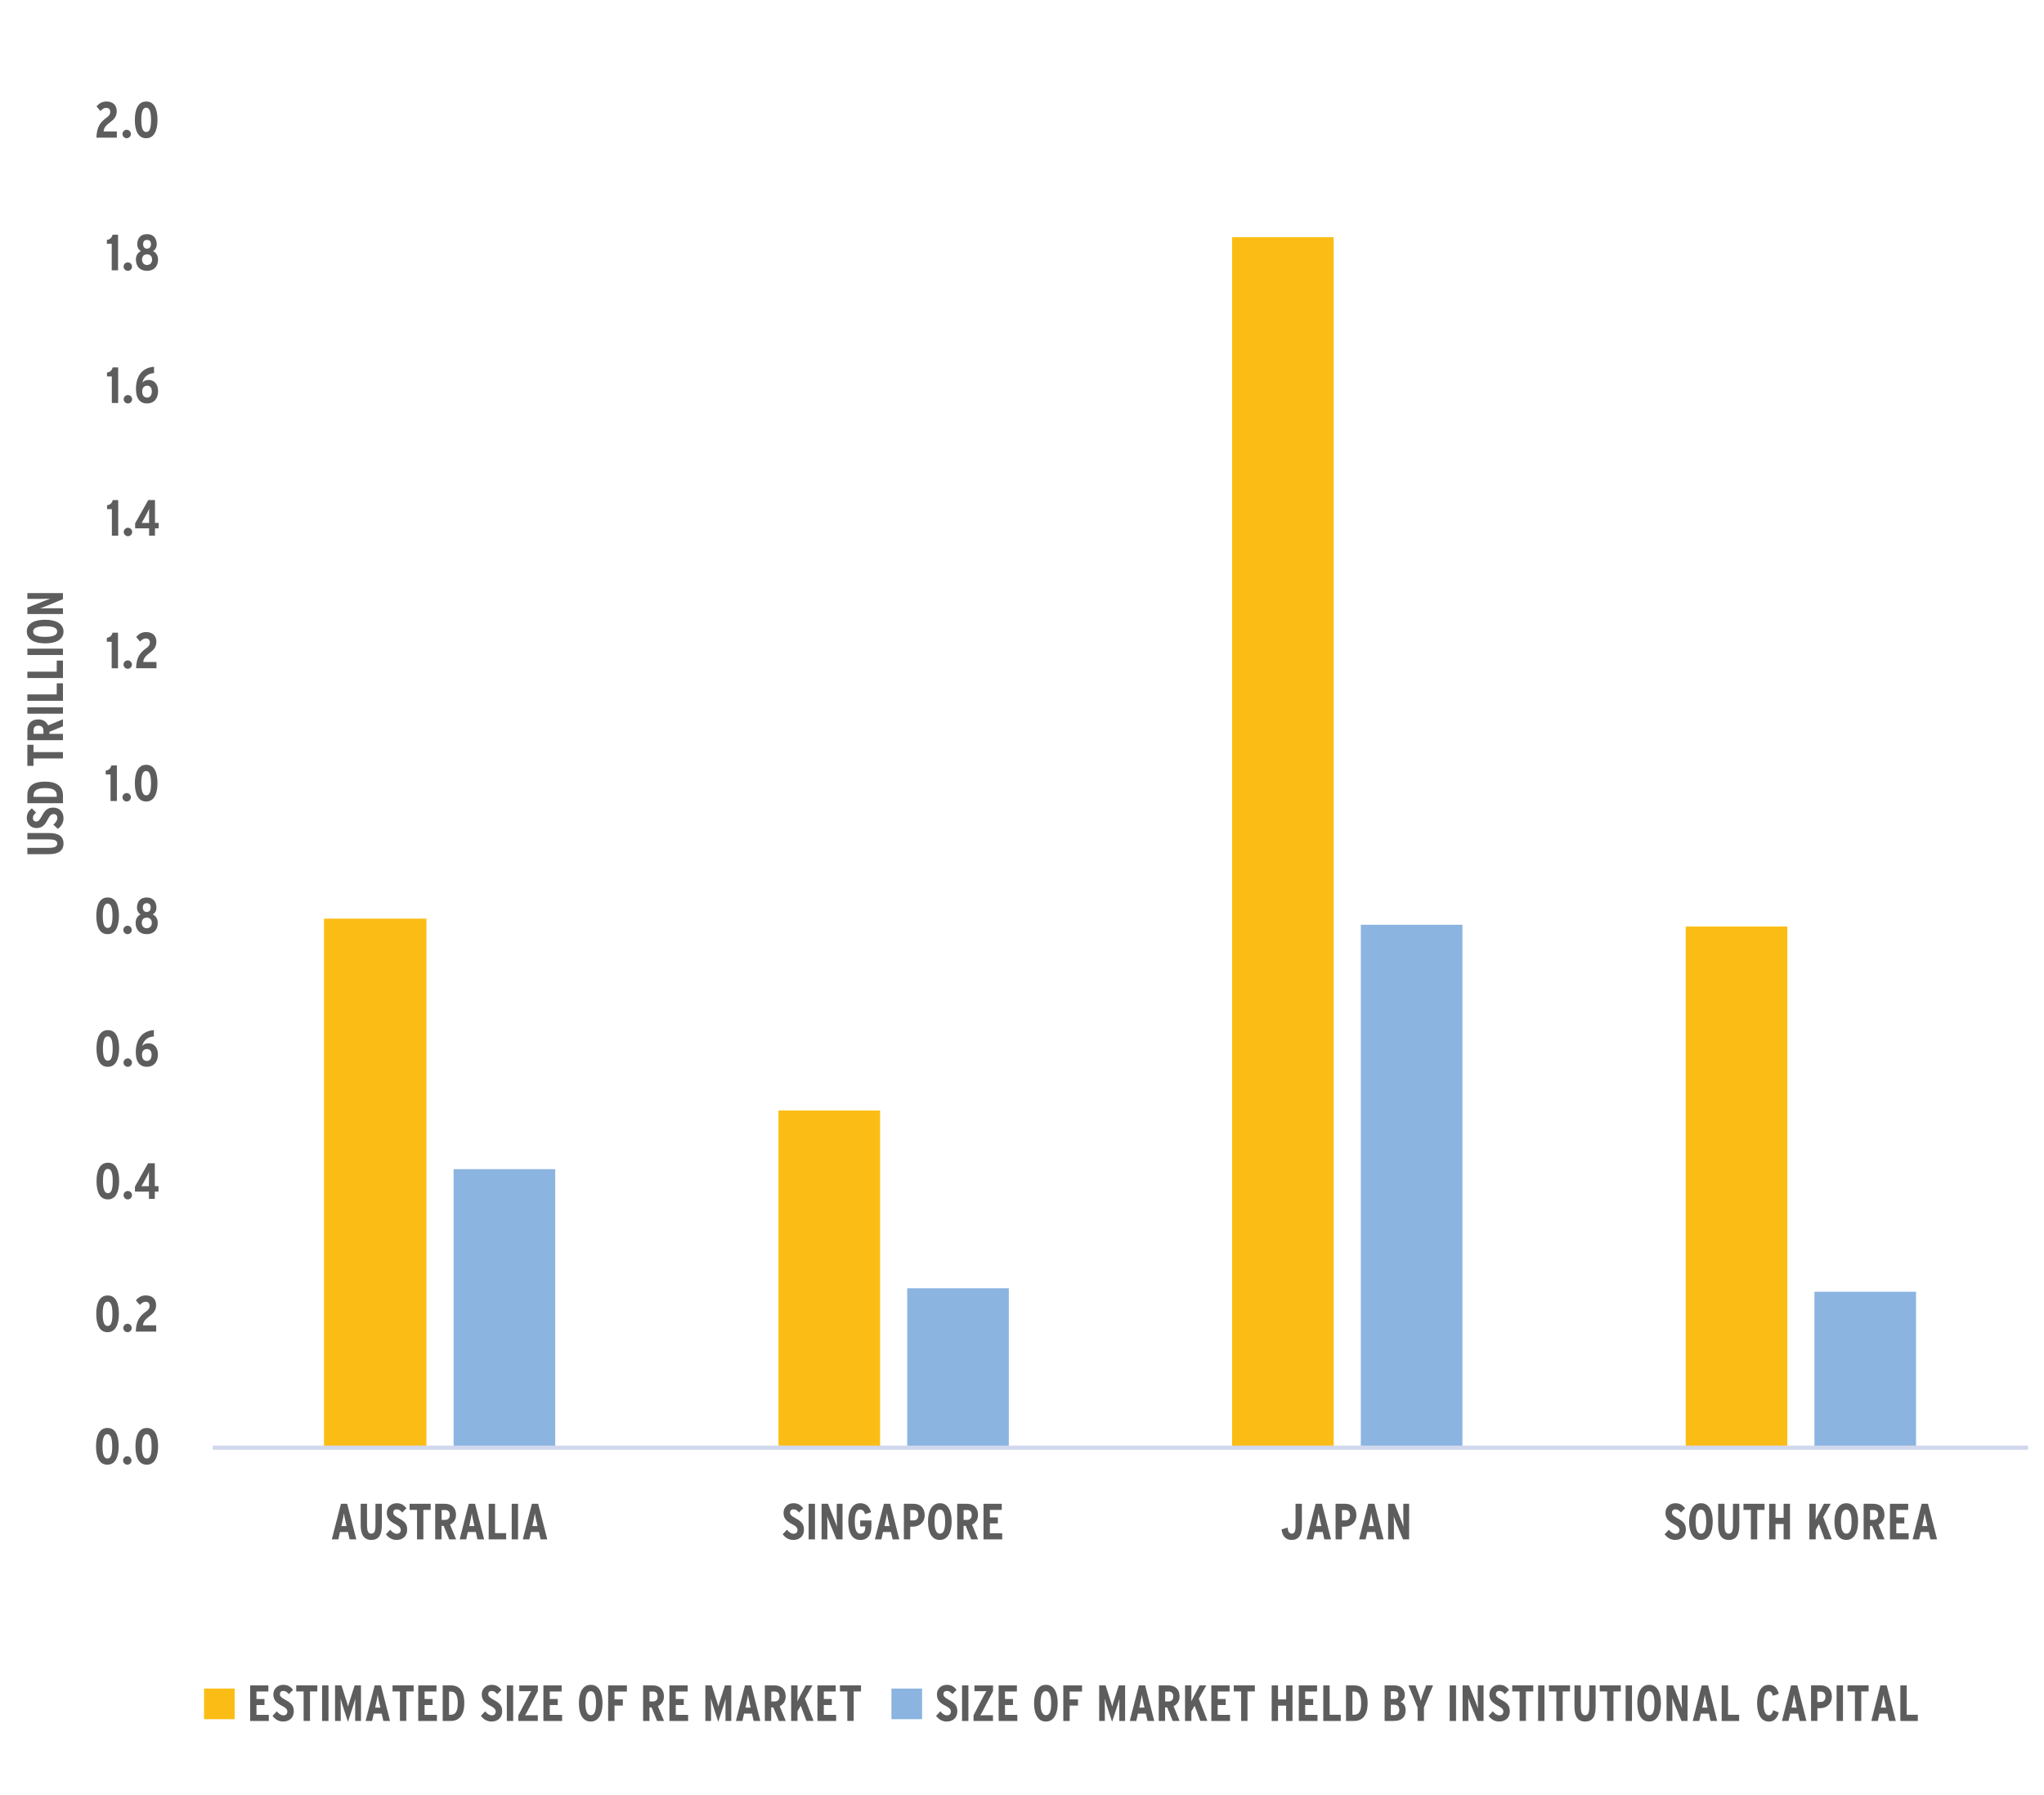 <?xml version="1.0" encoding="UTF-8"?>
<svg xmlns="http://www.w3.org/2000/svg" xmlns:xlink="http://www.w3.org/1999/xlink" id="Layer_1" data-name="Layer 1" viewBox="0 0 367.56 322.66">
  <defs>
    <style>
      .cls-1 {
        clip-path: url(#clippath-34);
      }

      .cls-2 {
        clip-path: url(#clippath-38);
      }

      .cls-3 {
        clip-path: url(#clippath-21);
      }

      .cls-4 {
        clip-path: url(#clippath-6);
      }

      .cls-5 {
        clip-path: url(#clippath-7);
      }

      .cls-6 {
        clip-path: url(#clippath-17);
      }

      .cls-7 {
        fill: #5d5d5d;
      }

      .cls-8 {
        clip-path: url(#clippath-31);
      }

      .cls-9 {
        clip-path: url(#clippath-15);
      }

      .cls-10 {
        clip-path: url(#clippath-33);
      }

      .cls-11 {
        clip-path: url(#clippath-18);
      }

      .cls-12 {
        clip-path: url(#clippath-4);
      }

      .cls-13 {
        clip-path: url(#clippath-22);
      }

      .cls-14 {
        clip-path: url(#clippath-23);
      }

      .cls-15 {
        clip-path: url(#clippath-9);
      }

      .cls-16 {
        clip-path: url(#clippath-10);
      }

      .cls-17 {
        clip-path: url(#clippath-25);
      }

      .cls-18 {
        clip-path: url(#clippath-27);
      }

      .cls-19 {
        clip-path: url(#clippath-11);
      }

      .cls-20, .cls-21, .cls-22 {
        fill: none;
      }

      .cls-23 {
        clip-path: url(#clippath-36);
      }

      .cls-24 {
        clip-path: url(#clippath-35);
      }

      .cls-25 {
        clip-path: url(#clippath-28);
      }

      .cls-26 {
        clip-path: url(#clippath-1);
      }

      .cls-27, .cls-28 {
        fill: #8bb4e0;
      }

      .cls-29 {
        clip-path: url(#clippath-40);
      }

      .cls-30 {
        clip-path: url(#clippath-5);
      }

      .cls-31 {
        clip-path: url(#clippath-20);
      }

      .cls-32 {
        clip-path: url(#clippath-8);
      }

      .cls-33 {
        clip-path: url(#clippath-3);
      }

      .cls-34 {
        clip-path: url(#clippath-26);
      }

      .cls-35 {
        clip-path: url(#clippath-12);
      }

      .cls-36 {
        clip-path: url(#clippath-14);
      }

      .cls-21 {
        clip-rule: evenodd;
      }

      .cls-37 {
        clip-path: url(#clippath-30);
      }

      .cls-38 {
        clip-path: url(#clippath-19);
      }

      .cls-39 {
        clip-path: url(#clippath-32);
      }

      .cls-22 {
        stroke: #d1d8ee;
        stroke-linejoin: round;
        stroke-width: .75px;
      }

      .cls-40, .cls-28 {
        fill-rule: evenodd;
      }

      .cls-40, .cls-41 {
        fill: #fbbd15;
      }

      .cls-42 {
        clip-path: url(#clippath-39);
      }

      .cls-43 {
        clip-path: url(#clippath-16);
      }

      .cls-44 {
        clip-path: url(#clippath-2);
      }

      .cls-45 {
        clip-path: url(#clippath-29);
      }

      .cls-46 {
        clip-path: url(#clippath-37);
      }

      .cls-47 {
        clip-path: url(#clippath-13);
      }

      .cls-48 {
        clip-path: url(#clippath-24);
      }

      .cls-49 {
        clip-path: url(#clippath);
      }
    </style>
    <clipPath id="clippath">
      <polygon class="cls-21" points="38.26 261.06 365.49 261.06 365.49 21.7 38.26 21.7 38.26 261.06 38.26 261.06"></polygon>
    </clipPath>
    <clipPath id="clippath-1">
      <polygon class="cls-21" points="38.26 261.06 365.49 261.06 365.49 21.7 38.26 21.7 38.26 261.06 38.26 261.06"></polygon>
    </clipPath>
    <clipPath id="clippath-2">
      <polygon class="cls-21" points="-3 343.1 379.97 343.1 379.97 -26.64 -3 -26.64 -3 343.1 -3 343.1"></polygon>
    </clipPath>
    <clipPath id="clippath-3">
      <polygon class="cls-21" points="-3 343.1 379.97 343.1 379.97 -26.64 -3 -26.64 -3 343.1 -3 343.1"></polygon>
    </clipPath>
    <clipPath id="clippath-4">
      <rect class="cls-20" x="-3" y="-26.64" width="382.97" height="369.74"></rect>
    </clipPath>
    <clipPath id="clippath-5">
      <polygon class="cls-21" points="-3 343.1 379.97 343.1 379.97 -26.64 -3 -26.64 -3 343.1 -3 343.1"></polygon>
    </clipPath>
    <clipPath id="clippath-6">
      <rect class="cls-20" x="-3" y="-26.64" width="382.97" height="369.74"></rect>
    </clipPath>
    <clipPath id="clippath-7">
      <polygon class="cls-21" points="-3 343.1 379.97 343.1 379.97 -26.64 -3 -26.64 -3 343.1 -3 343.1"></polygon>
    </clipPath>
    <clipPath id="clippath-8">
      <rect class="cls-20" x="-3" y="-26.64" width="382.97" height="369.74"></rect>
    </clipPath>
    <clipPath id="clippath-9">
      <polygon class="cls-21" points="-3 343.1 379.97 343.1 379.97 -26.64 -3 -26.64 -3 343.1 -3 343.1"></polygon>
    </clipPath>
    <clipPath id="clippath-10">
      <rect class="cls-20" x="-3" y="-26.64" width="382.97" height="369.74"></rect>
    </clipPath>
    <clipPath id="clippath-11">
      <polygon class="cls-21" points="-3 343.1 379.97 343.1 379.97 -26.64 -3 -26.64 -3 343.1 -3 343.1"></polygon>
    </clipPath>
    <clipPath id="clippath-12">
      <rect class="cls-20" x="-3" y="-26.64" width="382.97" height="369.74"></rect>
    </clipPath>
    <clipPath id="clippath-13">
      <polygon class="cls-21" points="-3 343.1 379.97 343.1 379.97 -26.64 -3 -26.64 -3 343.1 -3 343.1"></polygon>
    </clipPath>
    <clipPath id="clippath-14">
      <rect class="cls-20" x="-3" y="-26.64" width="382.97" height="369.74"></rect>
    </clipPath>
    <clipPath id="clippath-15">
      <polygon class="cls-21" points="-3 343.1 379.97 343.1 379.97 -26.64 -3 -26.64 -3 343.1 -3 343.1"></polygon>
    </clipPath>
    <clipPath id="clippath-16">
      <rect class="cls-20" x="-3" y="-26.64" width="382.97" height="369.74"></rect>
    </clipPath>
    <clipPath id="clippath-17">
      <polygon class="cls-21" points="-3 343.1 379.97 343.1 379.97 -26.64 -3 -26.64 -3 343.1 -3 343.1"></polygon>
    </clipPath>
    <clipPath id="clippath-18">
      <rect class="cls-20" x="-3" y="-26.64" width="382.97" height="369.74"></rect>
    </clipPath>
    <clipPath id="clippath-19">
      <polygon class="cls-21" points="-3 343.1 379.97 343.1 379.97 -26.64 -3 -26.64 -3 343.1 -3 343.1"></polygon>
    </clipPath>
    <clipPath id="clippath-20">
      <rect class="cls-20" x="-3" y="-26.64" width="382.97" height="369.74"></rect>
    </clipPath>
    <clipPath id="clippath-21">
      <polygon class="cls-21" points="-3 343.1 379.97 343.1 379.97 -26.64 -3 -26.64 -3 343.1 -3 343.1"></polygon>
    </clipPath>
    <clipPath id="clippath-22">
      <rect class="cls-20" x="-3" y="-26.64" width="382.97" height="369.74"></rect>
    </clipPath>
    <clipPath id="clippath-23">
      <polygon class="cls-21" points="-3 343.1 379.97 343.1 379.97 -26.64 -3 -26.64 -3 343.1 -3 343.1"></polygon>
    </clipPath>
    <clipPath id="clippath-24">
      <rect class="cls-20" x="-3" y="-26.64" width="382.97" height="369.74"></rect>
    </clipPath>
    <clipPath id="clippath-25">
      <polygon class="cls-21" points="-3 343.1 379.97 343.1 379.97 -26.64 -3 -26.64 -3 343.1 -3 343.1"></polygon>
    </clipPath>
    <clipPath id="clippath-26">
      <rect class="cls-20" x="-3" y="-26.64" width="382.97" height="369.74"></rect>
    </clipPath>
    <clipPath id="clippath-27">
      <polygon class="cls-21" points="-3 343.1 379.97 343.1 379.97 -26.64 -3 -26.64 -3 343.1 -3 343.1"></polygon>
    </clipPath>
    <clipPath id="clippath-28">
      <rect class="cls-20" x="-3" y="-26.64" width="382.97" height="369.74"></rect>
    </clipPath>
    <clipPath id="clippath-29">
      <polygon class="cls-21" points="-3 343.1 379.97 343.1 379.97 -26.64 -3 -26.64 -3 343.1 -3 343.1"></polygon>
    </clipPath>
    <clipPath id="clippath-30">
      <rect class="cls-20" x="-3" y="-26.64" width="382.97" height="369.74"></rect>
    </clipPath>
    <clipPath id="clippath-31">
      <polygon class="cls-21" points="-3 343.1 379.97 343.1 379.97 -26.64 -3 -26.64 -3 343.1 -3 343.1"></polygon>
    </clipPath>
    <clipPath id="clippath-32">
      <rect class="cls-20" x="-3" y="-26.64" width="382.97" height="369.74"></rect>
    </clipPath>
    <clipPath id="clippath-33">
      <polygon class="cls-21" points="-3 343.1 379.97 343.1 379.97 -26.64 -3 -26.64 -3 343.1 -3 343.1"></polygon>
    </clipPath>
    <clipPath id="clippath-34">
      <rect class="cls-20" x="-3" y="-26.64" width="382.97" height="369.74"></rect>
    </clipPath>
    <clipPath id="clippath-35">
      <polygon class="cls-21" points="-3 343.1 379.97 343.1 379.97 -26.64 -3 -26.64 -3 343.1 -3 343.1"></polygon>
    </clipPath>
    <clipPath id="clippath-36">
      <polygon class="cls-21" points="-3 343.1 379.97 343.1 379.97 -26.64 -3 -26.64 -3 343.1 -3 343.1"></polygon>
    </clipPath>
    <clipPath id="clippath-37">
      <rect class="cls-20" x="-3" y="-26.64" width="382.97" height="369.74"></rect>
    </clipPath>
    <clipPath id="clippath-38">
      <polygon class="cls-21" points="-3 343.1 379.97 343.1 379.97 -26.64 -3 -26.64 -3 343.1 -3 343.1"></polygon>
    </clipPath>
    <clipPath id="clippath-39">
      <polygon class="cls-21" points="-3 343.1 379.97 343.1 379.97 -26.64 -3 -26.64 -3 343.1 -3 343.1"></polygon>
    </clipPath>
    <clipPath id="clippath-40">
      <rect class="cls-20" x="-3" y="-26.64" width="382.97" height="369.74"></rect>
    </clipPath>
  </defs>
  <g class="cls-49">
    <path class="cls-41" d="M58.26,165.16h18.42v95.11h-18.42v-95.11h0ZM139.99,199.65h18.27v60.63h-18.27v-60.63h0ZM221.56,42.65h18.27v217.63h-18.27V42.65h0ZM303.13,166.58h18.27v93.7h-18.27v-93.7h0Z"></path>
  </g>
  <g class="cls-26">
    <path class="cls-27" d="M81.57,210.2h18.27v50.08h-18.27v-50.08h0ZM163.14,231.61h18.27v28.66h-18.27v-28.66h0ZM244.71,166.26h18.27v94.01h-18.27v-94.01h0ZM326.28,232.24h18.27v28.03h-18.27v-28.03h0Z"></path>
  </g>
  <g class="cls-44">
    <line class="cls-22" x1="38.26" y1="260.27" x2="364.7" y2="260.27"></line>
  </g>
  <g class="cls-33">
    <g class="cls-12">
      <g>
        <path class="cls-7" d="M19.3,263.33c-1.49,0-2.03-1.45-2.03-3.29s.56-3.31,2.05-3.31,2.02,1.45,2.02,3.29-.56,3.31-2.04,3.31ZM19.3,257.85c-.61,0-.87.73-.87,2.18s.26,2.19.89,2.19.86-.73.86-2.18-.26-2.19-.88-2.19Z"></path>
        <path class="cls-7" d="M22.89,263.33c-.41,0-.76-.35-.76-.76s.35-.76.76-.76.76.35.76.76-.35.76-.76.76Z"></path>
        <path class="cls-7" d="M26.39,263.33c-1.49,0-2.03-1.45-2.03-3.29s.56-3.31,2.05-3.31,2.02,1.45,2.02,3.29-.56,3.31-2.04,3.31ZM26.39,257.85c-.61,0-.87.73-.87,2.18s.26,2.19.89,2.19.86-.73.86-2.18-.26-2.19-.88-2.19Z"></path>
      </g>
    </g>
  </g>
  <g class="cls-30">
    <g class="cls-4">
      <g>
        <path class="cls-7" d="M19.34,239.51c-1.49,0-2.03-1.45-2.03-3.29s.56-3.31,2.05-3.31,2.02,1.45,2.02,3.29-.56,3.31-2.04,3.31ZM19.34,234.02c-.61,0-.87.73-.87,2.18s.26,2.19.89,2.19.86-.73.86-2.18-.26-2.19-.88-2.19Z"></path>
        <path class="cls-7" d="M22.93,239.51c-.41,0-.76-.35-.76-.76s.35-.76.76-.76.76.35.76.76-.35.76-.76.76Z"></path>
        <path class="cls-7" d="M24.42,239.4c.06-1.96.68-2.77,1.88-3.64.44-.32.6-.58.6-.97,0-.5-.26-.75-.73-.75-.4,0-.72.23-1.02.58l-.71-.83c.43-.54,1-.89,1.78-.89,1.11,0,1.85.61,1.85,1.73,0,.89-.44,1.44-1.05,1.89-.87.65-1.26,1.08-1.31,1.76h2.38v1.12h-3.67Z"></path>
      </g>
    </g>
  </g>
  <g class="cls-5">
    <g class="cls-32">
      <g>
        <path class="cls-7" d="M19.39,215.64c-1.49,0-2.03-1.45-2.03-3.29s.56-3.31,2.05-3.31,2.02,1.45,2.02,3.29-.56,3.31-2.04,3.31ZM19.39,210.15c-.61,0-.87.73-.87,2.18s.26,2.19.89,2.19.86-.73.86-2.18-.26-2.19-.88-2.19Z"></path>
        <path class="cls-7" d="M22.98,215.64c-.41,0-.76-.35-.76-.76s.35-.76.76-.76.76.35.76.76-.35.76-.76.76Z"></path>
        <path class="cls-7" d="M27.84,214.23v1.31h-1.06v-1.31h-2.51v-.9l2.36-4.19h1.21v4.11h.66v.98h-.66ZM26.36,211.59l-.5.93c-.13.25-.31.55-.43.74.18,0,.47,0,.75,0h.6v-1.54c0-.47,0-.76.03-1.07-.09.25-.24.57-.45.95Z"></path>
      </g>
    </g>
  </g>
  <g class="cls-15">
    <g class="cls-16">
      <g>
        <path class="cls-7" d="M19.38,191.8c-1.49,0-2.03-1.45-2.03-3.29s.56-3.31,2.05-3.31,2.02,1.45,2.02,3.29-.56,3.31-2.04,3.31ZM19.38,186.32c-.61,0-.87.73-.87,2.18s.26,2.19.89,2.19.86-.73.86-2.18-.26-2.19-.88-2.19Z"></path>
        <path class="cls-7" d="M22.97,191.8c-.41,0-.76-.35-.76-.76s.35-.76.76-.76.76.35.76.76-.35.76-.76.76Z"></path>
        <path class="cls-7" d="M26.39,191.8c-1.12,0-1.97-.75-1.97-2.59,0-2.18.97-3.84,3.25-4.01v1.14c-1.33.07-1.89.9-2.1,1.71.31-.35.64-.48,1.19-.48.84,0,1.64.68,1.64,1.99,0,1.45-.81,2.24-2,2.24ZM26.44,188.6c-.63,0-.91.47-.91,1.01,0,.61.24,1.13.91,1.13.56,0,.82-.51.82-1.11s-.27-1.03-.83-1.03Z"></path>
      </g>
    </g>
  </g>
  <g class="cls-19">
    <g class="cls-35">
      <g>
        <path class="cls-7" d="M19.35,167.95c-1.49,0-2.03-1.45-2.03-3.29s.56-3.31,2.05-3.31,2.02,1.45,2.02,3.29-.56,3.31-2.04,3.31ZM19.35,162.46c-.61,0-.87.73-.87,2.18s.26,2.19.89,2.19.86-.73.86-2.18-.26-2.19-.88-2.19Z"></path>
        <path class="cls-7" d="M22.94,167.95c-.41,0-.76-.35-.76-.76s.35-.76.76-.76.76.35.76.76-.35.76-.76.76Z"></path>
        <path class="cls-7" d="M26.39,167.95c-1.34,0-2-.87-2-2.01,0-.84.42-1.32.91-1.54-.37-.19-.67-.64-.67-1.22,0-1.06.6-1.83,1.75-1.83s1.75.77,1.75,1.83c0,.58-.28,1.01-.67,1.22.49.23.91.7.91,1.54,0,1.14-.66,2.01-2,2.01ZM26.39,164.98c-.58,0-.9.37-.9.95,0,.54.34.96.9.96s.91-.42.91-.96c0-.58-.33-.95-.91-.95ZM26.39,162.38c-.53,0-.71.36-.71.79s.25.79.71.79.71-.36.71-.79-.18-.79-.71-.79Z"></path>
      </g>
    </g>
  </g>
  <g class="cls-47">
    <g class="cls-36">
      <g>
        <path class="cls-7" d="M19.88,144v-4.76h-.87v-.71c.63-.06.9-.45,1.03-.92h.98v6.4h-1.14Z"></path>
        <path class="cls-7" d="M22.78,144.1c-.41,0-.76-.35-.76-.76s.35-.76.76-.76.76.35.76.76-.35.76-.76.76Z"></path>
        <path class="cls-7" d="M26.28,144.1c-1.49,0-2.03-1.45-2.03-3.29s.56-3.31,2.05-3.31,2.02,1.45,2.02,3.29-.56,3.31-2.04,3.31ZM26.28,138.62c-.61,0-.87.73-.87,2.18s.26,2.19.89,2.19.86-.73.86-2.18-.26-2.19-.88-2.19Z"></path>
      </g>
    </g>
  </g>
  <g class="cls-9">
    <g class="cls-43">
      <g>
        <path class="cls-7" d="M20.08,120.14v-4.76h-.87v-.71c.63-.06.9-.45,1.03-.92h.98v6.4h-1.14Z"></path>
        <path class="cls-7" d="M22.97,120.24c-.41,0-.76-.35-.76-.76s.35-.76.76-.76.76.35.76.76-.35.76-.76.76Z"></path>
        <path class="cls-7" d="M24.47,120.14c.06-1.96.68-2.77,1.88-3.64.44-.32.6-.58.6-.97,0-.5-.26-.75-.73-.75-.4,0-.72.23-1.02.58l-.71-.83c.43-.54,1-.89,1.78-.89,1.11,0,1.85.61,1.85,1.73,0,.89-.44,1.44-1.05,1.89-.87.65-1.26,1.08-1.31,1.76h2.38v1.12h-3.67Z"></path>
      </g>
    </g>
  </g>
  <g class="cls-6">
    <g class="cls-11">
      <g>
        <path class="cls-7" d="M20.12,96.3v-4.76h-.87v-.71c.63-.06.9-.45,1.03-.92h.98v6.4h-1.14Z"></path>
        <path class="cls-7" d="M23.01,96.4c-.41,0-.76-.35-.76-.76s.35-.76.76-.76.76.35.76.76-.35.76-.76.76Z"></path>
        <path class="cls-7" d="M27.87,94.99v1.31h-1.06v-1.31h-2.51v-.9l2.36-4.19h1.21v4.11h.66v.98h-.66ZM26.39,92.35l-.5.93c-.13.25-.31.55-.43.74.18,0,.47,0,.75,0h.6v-1.54c0-.47,0-.76.03-1.07-.09.25-.24.57-.45.95Z"></path>
      </g>
    </g>
  </g>
  <g class="cls-38">
    <g class="cls-31">
      <g>
        <path class="cls-7" d="M20.11,72.44v-4.76h-.87v-.71c.63-.06.9-.45,1.03-.92h.98v6.4h-1.14Z"></path>
        <path class="cls-7" d="M23,72.54c-.41,0-.76-.35-.76-.76s.35-.76.76-.76.76.35.76.76-.35.76-.76.76Z"></path>
        <path class="cls-7" d="M26.42,72.54c-1.12,0-1.97-.75-1.97-2.59,0-2.18.97-3.84,3.25-4.01v1.14c-1.33.07-1.89.9-2.1,1.71.31-.35.64-.48,1.19-.48.84,0,1.64.68,1.64,1.99,0,1.45-.81,2.24-2,2.24ZM26.48,69.34c-.63,0-.91.47-.91,1.01,0,.61.24,1.13.91,1.13.56,0,.82-.51.82-1.11s-.27-1.03-.83-1.03Z"></path>
      </g>
    </g>
  </g>
  <g class="cls-3">
    <g class="cls-13">
      <g>
        <path class="cls-7" d="M20.09,48.59v-4.76h-.87v-.71c.63-.06.9-.45,1.03-.92h.98v6.4h-1.14Z"></path>
        <path class="cls-7" d="M22.98,48.69c-.41,0-.76-.35-.76-.76s.35-.76.76-.76.76.35.76.76-.35.76-.76.76Z"></path>
        <path class="cls-7" d="M26.44,48.69c-1.34,0-2-.87-2-2.01,0-.84.42-1.32.91-1.54-.37-.19-.67-.64-.67-1.22,0-1.06.6-1.83,1.75-1.83s1.75.77,1.75,1.83c0,.58-.28,1.01-.67,1.22.49.23.91.7.91,1.54,0,1.14-.66,2.01-2,2.01ZM26.44,45.73c-.58,0-.9.37-.9.95,0,.54.34.96.9.96s.91-.42.91-.96c0-.58-.33-.95-.91-.95ZM26.44,43.13c-.53,0-.71.36-.71.79s.25.79.71.79.71-.36.71-.79-.18-.79-.71-.79Z"></path>
      </g>
    </g>
  </g>
  <g class="cls-14">
    <g class="cls-48">
      <g>
        <path class="cls-7" d="M17.34,24.75c.06-1.96.68-2.77,1.88-3.64.44-.32.6-.58.6-.97,0-.5-.26-.75-.73-.75-.4,0-.72.23-1.02.58l-.71-.83c.43-.54,1-.89,1.78-.89,1.11,0,1.85.61,1.85,1.73,0,.89-.44,1.44-1.05,1.89-.87.65-1.26,1.08-1.31,1.76h2.38v1.12h-3.67Z"></path>
        <path class="cls-7" d="M22.78,24.85c-.41,0-.76-.35-.76-.76s.35-.76.76-.76.76.35.76.76-.35.76-.76.76Z"></path>
        <path class="cls-7" d="M26.28,24.85c-1.49,0-2.03-1.45-2.03-3.29s.56-3.31,2.05-3.31,2.02,1.45,2.02,3.29-.56,3.31-2.04,3.31ZM26.28,19.36c-.61,0-.87.73-.87,2.18s.26,2.19.89,2.19.86-.73.86-2.18-.26-2.19-.88-2.19Z"></path>
      </g>
    </g>
  </g>
  <g class="cls-17">
    <g class="cls-34">
      <g>
        <path class="cls-7" d="M62.87,276.76l-.3-1.33h-1.43l-.3,1.33h-1.17l1.64-6.4h1.12l1.64,6.4h-1.18ZM62.14,273.6c-.11-.49-.26-1.23-.3-1.55-.05.33-.17,1.01-.29,1.54l-.17.78h.94l-.17-.76Z"></path>
        <path class="cls-7" d="M66.76,276.86c-1.36,0-1.9-1.05-1.9-2.64v-3.86h1.14v3.86c0,1.11.25,1.51.77,1.51s.75-.4.75-1.51v-3.86h1.14v3.84c0,1.66-.49,2.66-1.9,2.66Z"></path>
        <path class="cls-7" d="M71.3,276.86c-.87,0-1.47-.46-1.91-1.01l.78-.83c.38.49.79.73,1.18.73.47,0,.71-.27.71-.69,0-.37-.23-.66-.98-1.04-.95-.49-1.53-.98-1.53-2.04,0-.96.71-1.72,1.79-1.72.79,0,1.29.32,1.75.91l-.76.76c-.37-.42-.58-.57-1.01-.57-.37,0-.6.24-.6.56,0,.38.22.62.91,1,1.11.59,1.59,1.03,1.59,2.11s-.73,1.83-1.92,1.83Z"></path>
        <path class="cls-7" d="M76.13,271.46v5.3h-1.14v-5.3h-1.33v-1.1h3.79v1.1h-1.33Z"></path>
        <path class="cls-7" d="M80.78,276.76l-1-2.43h-.38v2.43h-1.14v-6.4h1.7c1.24,0,2.04.67,2.04,1.99,0,.9-.46,1.45-1.08,1.75l1.1,2.66h-1.24ZM79.92,271.48h-.5v1.78h.57c.58,0,.89-.3.89-.89s-.26-.9-.95-.9Z"></path>
        <path class="cls-7" d="M85.86,276.76l-.3-1.33h-1.43l-.3,1.33h-1.17l1.64-6.4h1.12l1.64,6.4h-1.18ZM85.14,273.6c-.11-.49-.26-1.23-.3-1.55-.05.33-.17,1.01-.29,1.54l-.17.78h.94l-.17-.76Z"></path>
        <path class="cls-7" d="M87.88,276.76v-6.4h1.14v5.28h2v1.12h-3.14Z"></path>
        <path class="cls-7" d="M92.02,276.76v-6.4h1.14v6.4h-1.14Z"></path>
        <path class="cls-7" d="M97.21,276.76l-.3-1.33h-1.43l-.3,1.33h-1.17l1.64-6.4h1.12l1.64,6.4h-1.18ZM96.48,273.6c-.11-.49-.26-1.23-.3-1.55-.05.33-.17,1.01-.29,1.54l-.17.78h.94l-.17-.76Z"></path>
      </g>
    </g>
  </g>
  <g class="cls-18">
    <g class="cls-25">
      <g>
        <path class="cls-7" d="M142.65,276.86c-.87,0-1.47-.46-1.91-1.01l.78-.83c.38.49.79.73,1.18.73.47,0,.71-.27.71-.69,0-.37-.23-.66-.98-1.04-.95-.49-1.53-.98-1.53-2.04,0-.96.71-1.72,1.79-1.72.79,0,1.29.32,1.75.91l-.76.76c-.37-.42-.58-.57-1.01-.57-.37,0-.6.24-.6.56,0,.38.22.62.91,1,1.11.59,1.59,1.03,1.59,2.11s-.73,1.83-1.92,1.83Z"></path>
        <path class="cls-7" d="M145.41,276.76v-6.4h1.14v6.4h-1.14Z"></path>
        <path class="cls-7" d="M150.42,276.76l-1.18-2.85c-.17-.4-.37-.92-.48-1.3,0,.39.02,1.05.02,1.45v2.7h-1.04v-6.4h1.15l1.12,2.81c.16.38.38.98.5,1.33,0-.39-.04-1.09-.04-1.49v-2.65h1.04v6.4h-1.1Z"></path>
        <path class="cls-7" d="M154.66,276.86c-1.49,0-2.12-1.45-2.12-3.29s.65-3.31,2.14-3.31c.97,0,1.67.51,1.95,1.62l-1.07.35c-.16-.6-.46-.82-.9-.82-.69,0-.95.79-.95,2.15s.28,2.17.97,2.17.91-.35.91-1.3h-.91v-1.07h2.02v1.1c0,1.54-.7,2.41-2.03,2.41Z"></path>
        <path class="cls-7" d="M160.52,276.76l-.3-1.33h-1.43l-.3,1.33h-1.17l1.64-6.4h1.12l1.64,6.4h-1.18ZM159.8,273.6c-.11-.49-.26-1.23-.3-1.55-.05.33-.17,1.01-.29,1.54l-.17.78h.94l-.17-.76Z"></path>
        <path class="cls-7" d="M164.19,274.47h-.51v2.29h-1.14v-6.4h1.7c1.22,0,2.04.69,2.04,2.04s-1,2.07-2.08,2.07ZM164.23,271.48h-.55v1.87h.57c.58,0,.89-.35.89-.93,0-.53-.24-.94-.9-.94Z"></path>
        <path class="cls-7" d="M169,276.86c-1.49,0-2.12-1.45-2.12-3.29s.65-3.31,2.14-3.31,2.11,1.45,2.11,3.29-.65,3.31-2.13,3.31ZM169,271.41c-.69,0-.95.79-.95,2.15s.28,2.17.97,2.17.94-.79.94-2.15-.28-2.17-.96-2.17Z"></path>
        <path class="cls-7" d="M174.65,276.76l-1-2.43h-.38v2.43h-1.14v-6.4h1.7c1.24,0,2.04.67,2.04,1.99,0,.9-.46,1.45-1.08,1.75l1.1,2.66h-1.24ZM173.78,271.48h-.5v1.78h.57c.58,0,.89-.3.89-.89s-.26-.9-.95-.9Z"></path>
        <path class="cls-7" d="M176.86,276.76v-6.4h3.28v1.1h-2.14v1.35h1.44v1.08h-1.44v1.77h2.22v1.1h-3.36Z"></path>
      </g>
    </g>
  </g>
  <g class="cls-45">
    <g class="cls-37">
      <g>
        <path class="cls-7" d="M232.25,276.86c-1.03,0-1.66-.69-1.8-1.89l1.09-.33c.06.65.27,1.09.74,1.09s.69-.34.69-1.4v-3.97h1.14v3.93c0,1.61-.49,2.57-1.86,2.57Z"></path>
        <path class="cls-7" d="M238.15,276.76l-.3-1.33h-1.43l-.3,1.33h-1.17l1.64-6.4h1.12l1.64,6.4h-1.18ZM237.43,273.6c-.11-.49-.26-1.23-.3-1.55-.05.33-.17,1.01-.29,1.54l-.17.78h.94l-.17-.76Z"></path>
        <path class="cls-7" d="M241.82,274.47h-.51v2.29h-1.14v-6.4h1.7c1.22,0,2.04.69,2.04,2.04s-1,2.07-2.08,2.07ZM241.86,271.48h-.55v1.87h.57c.58,0,.89-.35.89-.93,0-.53-.24-.94-.9-.94Z"></path>
        <path class="cls-7" d="M247.6,276.76l-.3-1.33h-1.43l-.3,1.33h-1.17l1.64-6.4h1.12l1.64,6.4h-1.18ZM246.88,273.6c-.11-.49-.26-1.23-.3-1.55-.05.33-.17,1.01-.29,1.54l-.17.78h.94l-.17-.76Z"></path>
        <path class="cls-7" d="M252.3,276.76l-1.18-2.85c-.17-.4-.37-.92-.48-1.3,0,.39.02,1.05.02,1.45v2.7h-1.04v-6.4h1.15l1.12,2.81c.16.38.38.98.5,1.33,0-.39-.04-1.09-.04-1.49v-2.65h1.04v6.4h-1.1Z"></path>
      </g>
    </g>
  </g>
  <g class="cls-8">
    <g class="cls-39">
      <g>
        <path class="cls-7" d="M301.24,276.86c-.87,0-1.47-.46-1.91-1.01l.78-.83c.38.49.79.73,1.18.73.47,0,.71-.27.71-.69,0-.37-.23-.66-.98-1.04-.95-.49-1.53-.98-1.53-2.04,0-.96.71-1.72,1.79-1.72.79,0,1.29.32,1.75.91l-.76.76c-.37-.42-.58-.57-1.01-.57-.37,0-.6.24-.6.56,0,.38.22.62.91,1,1.11.59,1.59,1.03,1.59,2.11s-.73,1.83-1.92,1.83Z"></path>
        <path class="cls-7" d="M305.86,276.86c-1.49,0-2.12-1.45-2.12-3.29s.65-3.31,2.14-3.31,2.11,1.45,2.11,3.29-.65,3.31-2.13,3.31ZM305.86,271.41c-.69,0-.95.79-.95,2.15s.28,2.17.97,2.17.94-.79.94-2.15-.28-2.17-.96-2.17Z"></path>
        <path class="cls-7" d="M310.87,276.86c-1.36,0-1.9-1.05-1.9-2.64v-3.86h1.14v3.86c0,1.11.25,1.51.77,1.51s.75-.4.75-1.51v-3.86h1.14v3.84c0,1.66-.49,2.66-1.9,2.66Z"></path>
        <path class="cls-7" d="M315.99,271.46v5.3h-1.14v-5.3h-1.33v-1.1h3.79v1.1h-1.33Z"></path>
        <path class="cls-7" d="M320.74,276.76v-2.76h-1.46v2.76h-1.14v-6.4h1.14v2.52h1.46v-2.52h1.14v6.4h-1.14Z"></path>
        <path class="cls-7" d="M328.12,276.76l-1.03-2.75-.58,1.03v1.72h-1.14v-6.4h1.14v1.89c0,.37,0,.69-.02.98.13-.27.33-.67.5-.99l1-1.88h1.22l-1.36,2.39,1.55,4h-1.28Z"></path>
        <path class="cls-7" d="M332,276.86c-1.49,0-2.12-1.45-2.12-3.29s.65-3.31,2.14-3.31,2.11,1.45,2.11,3.29-.65,3.31-2.13,3.31ZM332,271.41c-.69,0-.95.79-.95,2.15s.28,2.17.97,2.17.94-.79.94-2.15-.28-2.17-.96-2.17Z"></path>
        <path class="cls-7" d="M337.65,276.76l-1-2.43h-.38v2.43h-1.14v-6.4h1.7c1.24,0,2.04.67,2.04,1.99,0,.9-.46,1.45-1.08,1.75l1.1,2.66h-1.24ZM336.78,271.48h-.5v1.78h.57c.58,0,.89-.3.89-.89s-.26-.9-.95-.9Z"></path>
        <path class="cls-7" d="M339.86,276.76v-6.4h3.28v1.1h-2.14v1.35h1.44v1.08h-1.44v1.77h2.22v1.1h-3.36Z"></path>
        <path class="cls-7" d="M347.13,276.76l-.3-1.33h-1.43l-.3,1.33h-1.17l1.64-6.4h1.12l1.64,6.4h-1.18ZM346.41,273.6c-.11-.49-.26-1.23-.3-1.55-.05.33-.17,1.01-.29,1.54l-.17.78h.94l-.17-.76Z"></path>
      </g>
    </g>
  </g>
  <g class="cls-10">
    <g class="cls-1">
      <g>
        <path class="cls-7" d="M11.42,151.67c0,1.36-1.05,1.9-2.64,1.9h-3.86v-1.14h3.86c1.11,0,1.51-.25,1.51-.77s-.4-.75-1.51-.75h-3.86v-1.14h3.84c1.66,0,2.66.49,2.66,1.9Z"></path>
        <path class="cls-7" d="M11.42,147.12c0,.87-.46,1.47-1.01,1.91l-.83-.78c.49-.38.73-.8.73-1.18,0-.48-.26-.71-.69-.71-.37,0-.66.23-1.04.98-.49.95-.98,1.53-2.04,1.53-.96,0-1.72-.71-1.72-1.79,0-.8.32-1.29.91-1.75l.76.76c-.42.38-.57.58-.57,1.01,0,.37.24.6.56.6.38,0,.62-.22,1-.91.59-1.11,1.03-1.59,2.11-1.59s1.83.73,1.83,1.92Z"></path>
        <path class="cls-7" d="M11.32,142.99v1.42h-6.4v-1.44c0-1.54.94-2.44,3.19-2.44s3.21.97,3.21,2.47ZM6.03,142.96v.3h4.17v-.3c0-1.02-.9-1.27-2.07-1.27s-2.09.25-2.09,1.27Z"></path>
        <path class="cls-7" d="M6.02,135.22h5.3v1.14h-5.3v1.33h-1.1v-3.79h1.1v1.33Z"></path>
        <path class="cls-7" d="M11.32,130.57l-2.43,1v.37h2.43v1.14h-6.4v-1.7c0-1.24.67-2.04,1.99-2.04.9,0,1.45.46,1.75,1.08l2.66-1.1v1.24ZM6.03,131.43v.5h1.78v-.57c0-.58-.3-.89-.89-.89s-.9.27-.9.95Z"></path>
        <path class="cls-7" d="M11.32,128.31h-6.4v-1.14h6.4v1.14Z"></path>
        <path class="cls-7" d="M11.32,125.99h-6.4v-1.14h5.28v-2h1.12v3.14Z"></path>
        <path class="cls-7" d="M11.32,121.9h-6.4v-1.14h5.28v-2h1.12v3.14Z"></path>
        <path class="cls-7" d="M11.32,117.76h-6.4v-1.14h6.4v1.14Z"></path>
        <path class="cls-7" d="M11.42,113.55c0,1.49-1.45,2.12-3.29,2.12s-3.31-.65-3.31-2.14,1.45-2.11,3.29-2.11,3.31.65,3.31,2.13ZM5.96,113.55c0,.69.79.95,2.15.95s2.17-.28,2.17-.97-.79-.94-2.15-.94-2.17.28-2.17.96Z"></path>
        <path class="cls-7" d="M11.32,107.72l-2.85,1.18c-.4.16-.92.37-1.3.48.39,0,1.05-.02,1.45-.02h2.7v1.04h-6.4v-1.15l2.81-1.12c.38-.16.98-.38,1.33-.5-.39,0-1.09.04-1.49.04h-2.65v-1.04h6.4v1.1Z"></path>
      </g>
    </g>
  </g>
  <g class="cls-24">
    <polygon class="cls-40" points="36.69 303.58 42.2 303.58 42.2 309.09 36.69 309.09 36.69 303.58 36.69 303.58"></polygon>
  </g>
  <g class="cls-23">
    <g class="cls-46">
      <g>
        <path class="cls-7" d="M44.98,309.41v-6.4h3.28v1.1h-2.14v1.35h1.44v1.08h-1.44v1.77h2.22v1.1h-3.36Z"></path>
        <path class="cls-7" d="M50.91,309.51c-.87,0-1.47-.46-1.91-1.01l.78-.83c.38.49.79.73,1.18.73.47,0,.71-.27.71-.69,0-.37-.23-.66-.98-1.04-.95-.49-1.53-.98-1.53-2.04,0-.96.71-1.72,1.79-1.72.79,0,1.29.32,1.75.91l-.76.76c-.37-.42-.58-.57-1.01-.57-.37,0-.6.24-.6.56,0,.38.22.62.91,1,1.11.59,1.59,1.03,1.59,2.11s-.73,1.83-1.92,1.83Z"></path>
        <path class="cls-7" d="M55.74,304.1v5.3h-1.14v-5.3h-1.33v-1.1h3.79v1.1h-1.33Z"></path>
        <path class="cls-7" d="M57.93,309.41v-6.4h1.14v6.4h-1.14Z"></path>
        <path class="cls-7" d="M63.87,309.41v-2.07c0-.76,0-1.46.02-1.94-.13.46-.34,1.17-.58,1.9l-.74,2.27-.74-2.27c-.24-.72-.45-1.44-.58-1.9,0,.48.02,1.18.02,1.94v2.07h-1.02v-6.4h1.15l.76,2.37c.19.59.38,1.14.43,1.44.06-.32.25-.88.43-1.44l.76-2.37h1.13v6.4h-1.04Z"></path>
        <path class="cls-7" d="M68.94,309.41l-.3-1.33h-1.43l-.3,1.33h-1.17l1.64-6.4h1.12l1.64,6.4h-1.18ZM68.22,306.24c-.11-.49-.26-1.23-.3-1.55-.05.33-.17,1.01-.29,1.54l-.17.78h.94l-.17-.76Z"></path>
        <path class="cls-7" d="M73.06,304.1v5.3h-1.14v-5.3h-1.33v-1.1h3.79v1.1h-1.33Z"></path>
        <path class="cls-7" d="M75.21,309.41v-6.4h3.28v1.1h-2.14v1.35h1.44v1.08h-1.44v1.77h2.22v1.1h-3.36Z"></path>
        <path class="cls-7" d="M81.03,309.41h-1.42v-6.4h1.44c1.54,0,2.44.94,2.44,3.19s-.97,3.21-2.47,3.21ZM81.05,304.12h-.3v4.17h.3c1.02,0,1.27-.9,1.27-2.07s-.25-2.09-1.27-2.09Z"></path>
        <path class="cls-7" d="M88.38,309.51c-.87,0-1.47-.46-1.91-1.01l.78-.83c.38.49.79.73,1.18.73.47,0,.71-.27.71-.69,0-.37-.23-.66-.98-1.04-.95-.49-1.53-.98-1.53-2.04,0-.96.71-1.72,1.79-1.72.79,0,1.29.32,1.75.91l-.76.76c-.37-.42-.58-.57-1.01-.57-.37,0-.6.24-.6.56,0,.38.22.62.91,1,1.11.59,1.59,1.03,1.59,2.11s-.73,1.83-1.92,1.83Z"></path>
        <path class="cls-7" d="M91.14,309.41v-6.4h1.14v6.4h-1.14Z"></path>
        <path class="cls-7" d="M93.21,309.41v-1.01l1.86-3.56c.17-.32.32-.58.46-.8-.23,0-.49.02-.81.02h-1.34v-1.03h3.34v1.01l-1.84,3.56c-.16.32-.32.58-.46.8.23,0,.49-.02.81-.02h1.48v1.03h-3.49Z"></path>
        <path class="cls-7" d="M97.72,309.41v-6.4h3.28v1.1h-2.14v1.35h1.44v1.08h-1.44v1.77h2.22v1.1h-3.36Z"></path>
        <path class="cls-7" d="M106.22,309.51c-1.49,0-2.12-1.45-2.12-3.29s.65-3.31,2.14-3.31,2.11,1.45,2.11,3.29-.65,3.31-2.13,3.31ZM106.22,304.05c-.69,0-.95.79-.95,2.15s.28,2.17.97,2.17.94-.79.94-2.15-.28-2.17-.96-2.17Z"></path>
        <path class="cls-7" d="M110.5,304.11v1.42h1.5v1.11h-1.5v2.77h-1.14v-6.4h3.37v1.11h-2.23Z"></path>
        <path class="cls-7" d="M118.17,309.41l-1-2.43h-.38v2.43h-1.14v-6.4h1.7c1.24,0,2.04.67,2.04,1.99,0,.9-.46,1.45-1.08,1.75l1.1,2.66h-1.24ZM117.3,304.12h-.5v1.78h.57c.58,0,.89-.3.89-.89s-.26-.9-.95-.9Z"></path>
        <path class="cls-7" d="M120.38,309.41v-6.4h3.28v1.1h-2.14v1.35h1.44v1.08h-1.44v1.77h2.22v1.1h-3.36Z"></path>
        <path class="cls-7" d="M130.46,309.41v-2.07c0-.76,0-1.46.02-1.94-.13.46-.34,1.17-.58,1.9l-.74,2.27-.74-2.27c-.24-.72-.45-1.44-.58-1.9,0,.48.02,1.18.02,1.94v2.07h-1.02v-6.4h1.15l.76,2.37c.19.59.38,1.14.43,1.44.06-.32.25-.88.43-1.44l.76-2.37h1.13v6.4h-1.04Z"></path>
        <path class="cls-7" d="M135.53,309.41l-.3-1.33h-1.43l-.3,1.33h-1.17l1.64-6.4h1.12l1.64,6.4h-1.18ZM134.81,306.24c-.11-.49-.26-1.23-.3-1.55-.05.33-.17,1.01-.29,1.54l-.17.78h.94l-.17-.76Z"></path>
        <path class="cls-7" d="M140.06,309.41l-1-2.43h-.38v2.43h-1.14v-6.4h1.7c1.24,0,2.04.67,2.04,1.99,0,.9-.46,1.45-1.08,1.75l1.1,2.66h-1.24ZM139.2,304.12h-.5v1.78h.57c.58,0,.89-.3.89-.89s-.26-.9-.95-.9Z"></path>
        <path class="cls-7" d="M145.02,309.41l-1.03-2.75-.58,1.03v1.72h-1.14v-6.4h1.14v1.89c0,.37,0,.69-.02.98.13-.27.33-.67.5-.99l1-1.88h1.22l-1.36,2.39,1.55,4h-1.28Z"></path>
        <path class="cls-7" d="M147,309.41v-6.4h3.28v1.1h-2.14v1.35h1.44v1.08h-1.44v1.77h2.22v1.1h-3.36Z"></path>
        <path class="cls-7" d="M153.51,304.1v5.3h-1.14v-5.3h-1.33v-1.1h3.79v1.1h-1.33Z"></path>
      </g>
    </g>
  </g>
  <g class="cls-2">
    <polygon class="cls-28" points="160.3 303.58 165.81 303.58 165.81 309.09 160.3 309.09 160.3 303.58 160.3 303.58"></polygon>
  </g>
  <g class="cls-42">
    <g class="cls-29">
      <g>
        <path class="cls-7" d="M170.23,309.51c-.87,0-1.47-.46-1.91-1.01l.78-.83c.38.49.79.73,1.18.73.47,0,.71-.27.71-.69,0-.37-.23-.66-.98-1.04-.95-.49-1.53-.98-1.53-2.04,0-.96.71-1.72,1.79-1.72.79,0,1.29.32,1.75.91l-.76.76c-.37-.42-.58-.57-1.01-.57-.37,0-.6.24-.6.56,0,.38.22.62.91,1,1.11.59,1.59,1.03,1.59,2.11s-.73,1.83-1.92,1.83Z"></path>
        <path class="cls-7" d="M173,309.41v-6.4h1.14v6.4h-1.14Z"></path>
        <path class="cls-7" d="M175.06,309.41v-1.01l1.86-3.56c.17-.32.32-.58.46-.8-.23,0-.49.02-.81.02h-1.34v-1.03h3.34v1.01l-1.84,3.56c-.16.32-.32.58-.46.8.23,0,.49-.02.81-.02h1.48v1.03h-3.49Z"></path>
        <path class="cls-7" d="M179.58,309.41v-6.4h3.28v1.1h-2.14v1.35h1.44v1.08h-1.44v1.77h2.22v1.1h-3.36Z"></path>
        <path class="cls-7" d="M188.07,309.51c-1.49,0-2.12-1.45-2.12-3.29s.65-3.31,2.14-3.31,2.11,1.45,2.11,3.29-.65,3.31-2.13,3.31ZM188.07,304.05c-.69,0-.95.79-.95,2.15s.28,2.17.97,2.17.94-.79.94-2.15-.28-2.17-.96-2.17Z"></path>
        <path class="cls-7" d="M192.35,304.11v1.42h1.5v1.11h-1.5v2.77h-1.14v-6.4h3.37v1.11h-2.23Z"></path>
        <path class="cls-7" d="M201.28,309.41v-2.07c0-.76,0-1.46.02-1.94-.13.46-.34,1.17-.58,1.9l-.74,2.27-.74-2.27c-.24-.72-.45-1.44-.58-1.9,0,.48.02,1.18.02,1.94v2.07h-1.02v-6.4h1.15l.76,2.37c.19.59.38,1.14.43,1.44.06-.32.25-.88.43-1.44l.76-2.37h1.13v6.4h-1.04Z"></path>
        <path class="cls-7" d="M206.36,309.41l-.3-1.33h-1.43l-.3,1.33h-1.17l1.64-6.4h1.12l1.64,6.4h-1.18ZM205.63,306.24c-.11-.49-.26-1.23-.3-1.55-.05.33-.17,1.01-.29,1.54l-.17.78h.94l-.17-.76Z"></path>
        <path class="cls-7" d="M210.89,309.41l-1-2.43h-.38v2.43h-1.14v-6.4h1.7c1.24,0,2.04.67,2.04,1.99,0,.9-.46,1.45-1.08,1.75l1.1,2.66h-1.24ZM210.02,304.12h-.5v1.78h.57c.58,0,.89-.3.89-.89s-.26-.9-.95-.9Z"></path>
        <path class="cls-7" d="M215.85,309.41l-1.03-2.75-.58,1.03v1.72h-1.14v-6.4h1.14v1.89c0,.37,0,.69-.02.98.13-.27.33-.67.5-.99l1-1.88h1.21l-1.36,2.39,1.55,4h-1.28Z"></path>
        <path class="cls-7" d="M217.83,309.41v-6.4h3.28v1.1h-2.14v1.35h1.44v1.08h-1.44v1.77h2.22v1.1h-3.36Z"></path>
        <path class="cls-7" d="M224.33,304.1v5.3h-1.14v-5.3h-1.33v-1.1h3.79v1.1h-1.33Z"></path>
        <path class="cls-7" d="M231.28,309.41v-2.76h-1.46v2.76h-1.14v-6.4h1.14v2.52h1.46v-2.52h1.14v6.4h-1.14Z"></path>
        <path class="cls-7" d="M233.56,309.41v-6.4h3.28v1.1h-2.14v1.35h1.44v1.08h-1.44v1.77h2.22v1.1h-3.36Z"></path>
        <path class="cls-7" d="M237.96,309.41v-6.4h1.14v5.28h2v1.12h-3.14Z"></path>
        <path class="cls-7" d="M243.47,309.41h-1.42v-6.4h1.44c1.54,0,2.44.94,2.44,3.19s-.97,3.21-2.47,3.21ZM243.5,304.12h-.3v4.17h.3c1.02,0,1.27-.9,1.27-2.07s-.25-2.09-1.27-2.09Z"></path>
        <path class="cls-7" d="M250.65,309.41h-1.66v-6.4h1.73c1.17,0,1.9.65,1.9,1.71,0,.54-.27,1.03-.79,1.25.51.2.94.67.94,1.45,0,1.32-.75,1.98-2.12,1.98ZM250.72,304.06h-.62v1.4h.65c.56,0,.73-.33.73-.69,0-.44-.2-.7-.76-.7ZM250.68,306.48h-.58v1.87h.61c.65,0,.92-.37.92-.9,0-.67-.29-.97-.96-.97Z"></path>
        <path class="cls-7" d="M256.06,306.99v2.41h-1.14v-2.39l-1.65-4h1.26l.49,1.3c.21.56.42,1.19.48,1.49.06-.3.27-.96.47-1.49l.49-1.3h1.24l-1.65,3.98Z"></path>
        <path class="cls-7" d="M260.69,309.41v-6.4h1.14v6.4h-1.14Z"></path>
        <path class="cls-7" d="M265.69,309.41l-1.18-2.85c-.17-.4-.37-.92-.48-1.3,0,.39.02,1.05.02,1.45v2.7h-1.04v-6.4h1.15l1.12,2.81c.16.38.38.98.5,1.33,0-.39-.04-1.09-.04-1.49v-2.65h1.04v6.4h-1.1Z"></path>
        <path class="cls-7" d="M269.58,309.51c-.87,0-1.47-.46-1.91-1.01l.78-.83c.38.49.79.73,1.18.73.47,0,.71-.27.71-.69,0-.37-.23-.66-.98-1.04-.95-.49-1.53-.98-1.53-2.04,0-.96.71-1.72,1.79-1.72.79,0,1.29.32,1.75.91l-.76.76c-.37-.42-.58-.57-1.01-.57-.37,0-.6.24-.6.56,0,.38.22.62.91,1,1.11.59,1.59,1.03,1.59,2.11s-.73,1.83-1.92,1.83Z"></path>
        <path class="cls-7" d="M274.4,304.1v5.3h-1.14v-5.3h-1.33v-1.1h3.79v1.1h-1.33Z"></path>
        <path class="cls-7" d="M276.59,309.41v-6.4h1.14v6.4h-1.14Z"></path>
        <path class="cls-7" d="M281.01,304.1v5.3h-1.14v-5.3h-1.33v-1.1h3.79v1.1h-1.33Z"></path>
        <path class="cls-7" d="M285.03,309.51c-1.36,0-1.9-1.05-1.9-2.64v-3.86h1.14v3.86c0,1.11.25,1.51.77,1.51s.75-.4.75-1.51v-3.86h1.14v3.84c0,1.66-.49,2.66-1.9,2.66Z"></path>
        <path class="cls-7" d="M290.14,304.1v5.3h-1.14v-5.3h-1.33v-1.1h3.79v1.1h-1.33Z"></path>
        <path class="cls-7" d="M292.33,309.41v-6.4h1.14v6.4h-1.14Z"></path>
        <path class="cls-7" d="M296.55,309.51c-1.49,0-2.12-1.45-2.12-3.29s.65-3.31,2.14-3.31,2.11,1.45,2.11,3.29-.65,3.31-2.13,3.31ZM296.55,304.05c-.69,0-.95.79-.95,2.15s.28,2.17.97,2.17.94-.79.94-2.15-.28-2.17-.96-2.17Z"></path>
        <path class="cls-7" d="M302.37,309.41l-1.18-2.85c-.17-.4-.37-.92-.48-1.3,0,.39.02,1.05.02,1.45v2.7h-1.04v-6.4h1.15l1.12,2.81c.16.38.38.98.5,1.33,0-.39-.04-1.09-.04-1.49v-2.65h1.04v6.4h-1.1Z"></path>
        <path class="cls-7" d="M307.59,309.41l-.3-1.33h-1.43l-.3,1.33h-1.17l1.64-6.4h1.12l1.64,6.4h-1.18ZM306.87,306.24c-.11-.49-.26-1.23-.3-1.55-.05.33-.17,1.01-.29,1.54l-.17.78h.94l-.17-.76Z"></path>
        <path class="cls-7" d="M309.6,309.41v-6.4h1.14v5.28h2v1.12h-3.14Z"></path>
        <path class="cls-7" d="M318.05,309.51c-1.42,0-2.08-1.45-2.08-3.29s.68-3.31,2.09-3.31c1.09,0,1.56.69,1.81,1.62l-1.07.35c-.17-.58-.34-.82-.76-.82-.61,0-.91.79-.91,2.15s.3,2.17.92,2.17c.39,0,.59-.22.83-.91l.99.42c-.3,1.05-.86,1.64-1.84,1.64Z"></path>
        <path class="cls-7" d="M323.64,309.41l-.3-1.33h-1.43l-.3,1.33h-1.17l1.64-6.4h1.12l1.64,6.4h-1.18ZM322.92,306.24c-.11-.49-.26-1.23-.3-1.55-.05.33-.17,1.01-.29,1.54l-.17.78h.94l-.17-.76Z"></path>
        <path class="cls-7" d="M327.32,307.11h-.51v2.29h-1.14v-6.4h1.7c1.22,0,2.04.69,2.04,2.04s-1,2.07-2.08,2.07ZM327.35,304.12h-.55v1.87h.57c.58,0,.89-.35.89-.93,0-.53-.24-.94-.9-.94Z"></path>
        <path class="cls-7" d="M330.27,309.41v-6.4h1.14v6.4h-1.14Z"></path>
        <path class="cls-7" d="M334.7,304.1v5.3h-1.14v-5.3h-1.33v-1.1h3.79v1.1h-1.33Z"></path>
        <path class="cls-7" d="M339.71,309.41l-.3-1.33h-1.43l-.3,1.33h-1.17l1.64-6.4h1.12l1.64,6.4h-1.18ZM338.99,306.24c-.11-.49-.26-1.23-.3-1.55-.05.33-.17,1.01-.29,1.54l-.17.78h.94l-.17-.76Z"></path>
        <path class="cls-7" d="M341.73,309.41v-6.4h1.14v5.28h2v1.12h-3.14Z"></path>
      </g>
    </g>
  </g>
</svg>
